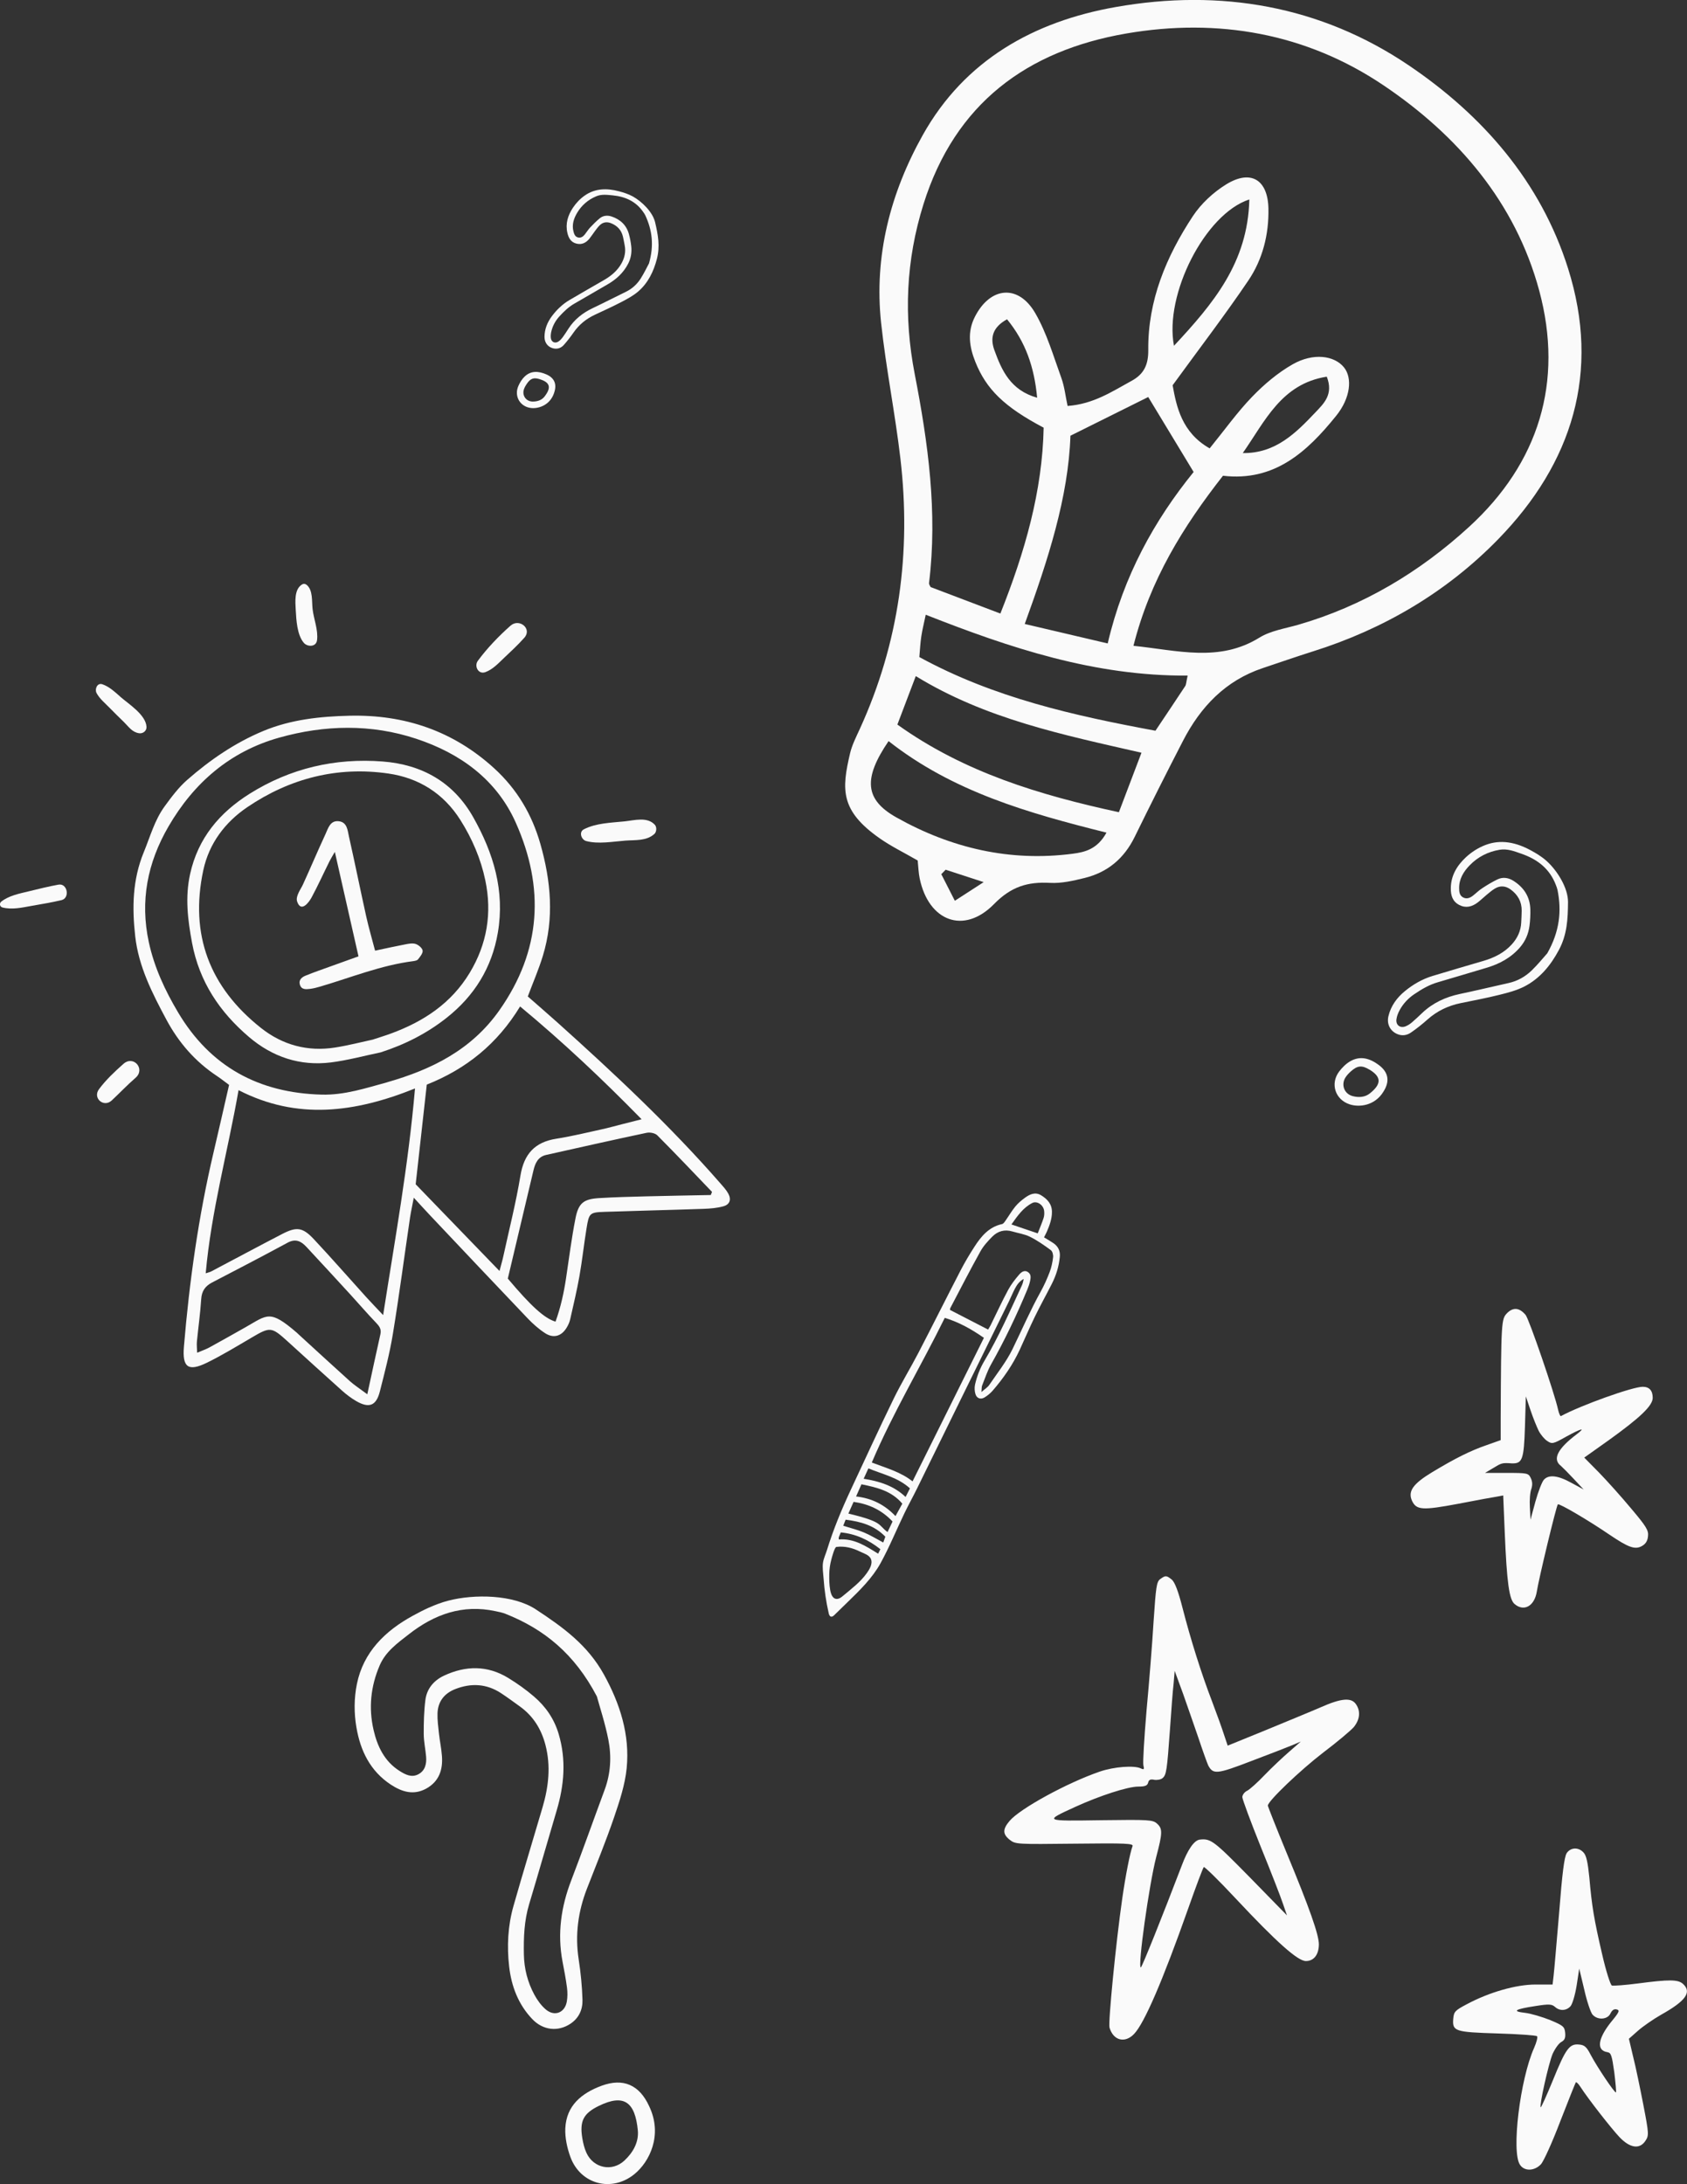 <?xml version="1.0" encoding="UTF-8"?>
<svg id="Layer_2" data-name="Layer 2" xmlns="http://www.w3.org/2000/svg" viewBox="0 0 427.19 552.97">
  <rect x="0" y="0" width="427.19" height="552.97" fill="#333333" stroke="none"/>
  <defs>
    <style>
      .cls-1, .cls-2 {
        fill: #fafafa;
      }

      .cls-2 {
        fill-rule: evenodd;
      }
    </style>
  </defs>
  <g id="Layer_1-2" data-name="Layer 1">
    <path class="cls-1" d="M264.38,313.28c.89.55,1.66.98,2.39,1.48,1.2.83,1.74,1.98,1.6,3.45-.22,2.42-.93,4.69-2.02,6.84-1.41,2.78-2.93,5.5-4.29,8.3-1.34,2.75-2.54,5.57-3.82,8.35-1.77,3.82-4.14,7.24-6.89,10.41-.57.66-1.29,1.24-2.04,1.7-.96.58-1.96.25-2.29-.81-.24-.75-.29-1.66-.12-2.43.48-2.12,1.26-4.14,2.38-6.03,3.61-6.09,6.46-12.57,9.43-18.98.25-.54.42-1.11.5-1.75-1.05.57-1.7,1.48-2.22,2.48-.54,1.03-.98,2.12-1.49,3.17-4.17,8.49-8.35,16.98-12.52,25.47-3.58,7.29-7.15,14.6-10.74,21.89-1.03,2.1-2.17,4.14-3.19,6.25-2.04,4.21-3.83,8.64-6.09,12.73-2.09,3.77-5.22,6.82-8.29,9.8-1.13,1.1-2.27,2.21-3.4,3.31-.23.22-.51.46-.83.4-.36-.08-.51-.5-.59-.85-.65-2.86-1.09-5.78-1.29-8.71-.09-1.32-.37-2.91-.14-4.22.18-1.04.7-2.13,1.01-3.15,1.6-5.18,3.68-10.19,5.97-15.1,3.61-7.71,7.15-15.46,10.88-23.11,1.92-3.95,4.23-7.71,6.26-11.61,3.62-6.97,7.12-13.99,10.73-20.96,1.05-2.02,2.22-3.99,3.46-5.91,1.71-2.66,3.68-5.05,7.03-5.78.34-.07.64-.55.88-.89.83-1.18,1.56-2.45,2.47-3.56.7-.85,1.57-1.58,2.47-2.23,1.21-.87,2.56-1.5,4.03-.62,1.59.96,2.78,2.23,2.77,4.26,0,1.77-.61,3.38-1.29,4.97-.2.46-.45.9-.71,1.42ZM239.24,333.66c-6.03,12.27-13.09,23.94-18.48,36.63,3.55,1.37,7.23,2.33,10.32,4.77,6.06-12.18,12.04-24.22,18.07-36.34-3.11-2.16-6.22-3.93-9.91-5.06ZM250.21,336.62c.18-.3.42-.66.62-1.05,1.48-2.99,2.87-6.03,4.45-8.97.75-1.4,1.76-2.69,2.8-3.9.81-.95,1.56-1.06,2.19-.65.88.56.75,1.44.58,2.25-.16.76-.42,1.5-.72,2.22-2.69,6.48-5.71,12.8-9.16,18.91-.95,1.68-1.55,3.56-2.27,5.36-.15.37-.09.81-.17,1.65.87-.78,1.57-1.19,1.98-1.8,2.03-2.99,4.32-5.86,5.89-9.08,2.36-4.85,4.5-9.8,7.12-14.52.89-1.6,1.64-3.29,2.29-5,.45-1.18.71-2.46.86-3.72.07-.58-.15-1.48-.56-1.79-1.69-1.25-3.43-2.47-5.3-3.4-1.37-.68-2.97-.9-4.46-1.34-1.96-.58-3.69-.09-5.07,1.3-1.13,1.14-2.25,2.36-3.02,3.75-2.62,4.71-5.08,9.51-7.59,14.29-.11.22-.1.5-.11.52,3.29,1.7,6.44,3.32,9.66,4.98ZM211.07,404.51c.26.23.6.36,1.03.3.54-.08.99-.44,1.42-.8,2.04-1.71,4.36-3.45,5.95-5.68.68-.96,1.57-2.35,1.08-3.59-.44-1.09-1.82-1.42-2.79-1.91-1.86-.93-3.89-1.44-5.97-1.17-.46.06-1.16,2.74-1.27,3.17-.33,1.22-.51,2.47-.53,3.73-.02,1.34,0,2.72.24,4.04.11.62.34,1.46.85,1.91ZM262.78,312.27c.52-1.35,1.07-2.61,1.49-3.91.18-.56.2-1.22.13-1.81-.19-1.49-1.81-2.57-2.98-1.98-2.34,1.19-3.76,3.27-5.3,5.44,2.29.78,4.32,1.47,6.66,2.26ZM216.77,378.88c4.04.46,7.24,2.09,9.99,4.97.63-1.14,1.16-2.1,1.73-3.14-2.75-3.28-6.48-4.11-10.35-4.91-.47,1.07-.87,1.97-1.36,3.08ZM226.02,385.23c-2.72-2.91-6-4.43-9.87-4.98-.46,1.04-.89,1.99-1.32,2.96,8.9,2.14,7.38,2.8,9.92,4.69.43-.91.85-1.79,1.26-2.66ZM230.42,376.83c-3.1-2.81-6.91-3.55-10.52-5.06-.41.91-.77,1.68-1.2,2.63,4.02.64,7.63,1.77,10.62,4.61.41-.82.73-1.44,1.1-2.18ZM213.53,386.3c1.92.61,3.65,1.02,5.26,1.7,1.65.69,3.19,1.65,4.87,2.54.19-.52.37-1.02.53-1.47-2.78-2.88-6.26-3.83-10.06-4.31-.23.58-.44,1.13-.6,1.54ZM222.93,392.23c-3.03-2.4-6.27-3.88-10.02-4.25-.21.51-.37.86-.5,1.22-.05.14,0,.31,0,.57,3.84-.32,6.85,1.67,9.95,3.6.2-.39.34-.67.58-1.14Z"/>
    <path class="cls-1" d="M232.37,217.86c-3.55-2.05-6.67-3.56-9.48-5.52-10.19-7.08-9.77-12.48-7.64-21.58.5-2.13,1.54-4.16,2.46-6.17,9.99-21.83,13.06-44.74,10.3-68.45-1.34-11.49-3.65-22.87-4.89-34.37-1.82-16.96,2.35-32.94,10.56-47.6,10.62-18.96,28.1-28.73,48.84-32.39,26.5-4.68,51.87-.34,74.25,14.79,18.69,12.64,33.39,29.44,40.31,51.42,8.27,26.23,1.08,49.26-17.69,68.52-13.06,13.4-28.99,22.78-46.97,28.43-4.23,1.33-8.41,2.8-12.62,4.2-9.46,3.15-15.77,9.79-20.22,18.4-4.17,8.07-8.25,16.19-12.25,24.35-2.67,5.45-6.85,8.97-12.68,10.4-2.85.7-5.85,1.4-8.73,1.24-5.66-.31-9.84.91-14.21,5.37-7.65,7.8-16.57,4.32-18.82-6.47-.3-1.44-.34-2.93-.51-4.57ZM287.04,163.51c11.16,1.15,21.68,4.23,31.87-2.07,2.85-1.76,6.48-2.3,9.8-3.25,16.45-4.75,30.84-13.39,43.29-24.79,17.67-16.17,24-36.71,17.77-59.82-6.02-22.31-20.6-39.29-39.4-51.96-19.59-13.21-41.98-17.13-65.15-13.14-25.18,4.33-43.37,17.73-51.36,43.18-4.47,14.25-5.06,28.46-2.23,43.04,3.39,17.45,5.82,35.02,3.63,52.88-.05.42.34.89.41,1.06,5.86,2.22,11.5,4.36,17.65,6.7,6.24-15.66,10.64-31.04,10.96-47.06-9.96-5.24-14.54-9.75-17.29-16.64-1.52-3.79-2.1-7.55-.13-11.42,3.88-7.65,11.02-8.35,15.31-.91,2.91,5.04,4.57,10.82,6.58,16.35.81,2.23,1.06,4.66,1.59,7.12,6.58-.48,11.3-3.68,16.23-6.37,3.13-1.71,4.24-4.1,4.2-7.81-.12-12.51,4.55-23.64,11.28-33.86,2.1-3.18,5.19-6.04,8.44-8.05,6.23-3.85,10.56-1.23,10.71,6.12.13,6.56-1.46,12.86-5.12,18.26-5.89,8.7-12.28,17.05-19.14,26.47.97,5.4,2.32,11.98,9.38,15.98,3.88-4.78,7.02-9.2,10.75-13.06,3.03-3.14,6.49-6.07,10.26-8.22,5.2-2.96,10.54-2.26,13,.77,2.16,2.67,1.69,7.73-1.99,12.28-7.31,9.06-15.58,16.7-28.65,15.16-10.05,12.83-18.44,26.3-22.67,43.07ZM302.26,119.51c-4.34-7.17-7.94-13.12-11.5-18.99-6.34,3.16-12.68,6.31-19.7,9.8-.52,15.54-5.65,31.37-11.57,47.66,7.4,1.74,13.95,3.27,21.01,4.93,3.99-17.12,11.86-31.21,21.75-43.4ZM227.24,183.45c16.94,12.12,36.03,17.85,56.09,22.19,1.98-5.23,3.77-9.93,5.72-15.06-19.91-4.55-39.46-8.55-57.15-19.4-1.65,4.35-3.02,7.95-4.66,12.27ZM300.74,171.05c-23.55.15-44.93-6.98-66.32-15.41-.45,2.15-.87,3.8-1.12,5.47-.25,1.64-.33,3.31-.5,5.25,18.84,10.3,39.13,14.82,59.79,18.65,2.66-3.98,5.12-7.63,7.54-11.31.24-.37.23-.91.61-2.65ZM225.01,187.64c-6.46,9.47-6.05,14.81,1.98,19.32,13.81,7.76,28.74,11.28,44.66,9.19,3.08-.4,6.22-1.14,8.54-5.34-19.83-4.95-38.9-10.36-55.19-23.18ZM316.36,50.5c-11.21,3.63-21.57,24.1-19.08,37.05,9.94-10.68,18.71-21.05,19.08-37.05ZM314.7,114.71c8.3.12,13.45-5.08,18.45-10.36,2.06-2.18,4.58-4.5,2.82-8.98-11.53,1.8-15.66,11.34-21.27,19.34ZM255.01,80.84c-3.82,2.09-4.28,4.84-3.22,7.78,1.87,5.16,4.09,10.18,10.84,12.08-.73-7.83-2.96-14.17-7.62-19.86ZM249.09,223.34c-4.39-1.43-7.01-2.29-9.63-3.14-.37.38-.73.75-1.1,1.13,1.05,2.05,2.09,4.11,3.43,6.73,2.52-1.63,4.22-2.73,7.3-4.72Z"/>
    <g>
      <path class="cls-1" d="M389.65,216.49c.75.48,1.47,1.01,2.12,1.62,2.59,2.38,5.31,6.7,5.29,10.27-.03,4.32-.23,8.27-2.33,12.18-2.06,3.85-4.78,7.18-8.71,9.2-1.95,1-4.16,1.58-6.31,2.11-3.24.81-6.53,1.43-9.8,2.1-3.18.65-5.99,1.98-8.43,4.15-1.32,1.18-2.72,2.29-4.18,3.3-1.04.72-2.26.92-3.5.38-1.78-.77-2.69-2.54-2.21-4.54.62-2.59,2.13-4.65,4.15-6.31,2.08-1.71,4.4-3.05,6.98-3.84,4.31-1.32,8.65-2.56,12.97-3.84,2.71-.8,5.17-2.02,7.12-4.15,1.44-1.58,2.3-3.4,2.4-5.55.05-1,.11-2,.12-3,.02-2.3-1-4.07-2.83-5.39-1.24-.89-2.59-1.02-3.92-.23-.76.45-1.44,1.04-2.12,1.6-.77.63-1.49,1.35-2.28,1.95-1.43,1.08-2.98,1.5-4.67.62-1.71-.89-2.15-2.45-2.13-4.22.03-3.23,1.56-5.75,3.84-7.87,1.41-1.3,3.04-2.35,4.83-3.05,3.99-1.57,7.89-.68,11.54,1.29.7.38,1.4.78,2.07,1.21ZM391.81,241.36c3.12-5.52,3.67-10.66,2.59-16.04-.09-.43-.26-.85-.42-1.27-1.57-4.12-4.7-6.51-8.73-7.9-1.78-.62-3.54-1.33-5.52-1-2.96.5-5.51,1.81-7.58,3.94-1.53,1.58-2.68,3.43-2.66,5.77,0,.92.09,1.85.98,2.34.88.49,1.74.17,2.49-.41.79-.61,1.5-1.34,2.34-1.88,1.25-.82,2.53-1.6,3.87-2.25,1.34-.65,2.74-.47,4,.31,2.68,1.67,4.26,4.05,4.35,7.26.03,1.39-.03,2.79-.21,4.17-.27,2.01-1.02,3.83-2.38,5.42-2.3,2.68-5.24,4.25-8.57,5.23-4.11,1.21-8.21,2.47-12.32,3.66-2.18.63-4.08,1.77-5.93,3.02-1.54,1.04-2.8,2.4-3.69,4.03-.39.72-.71,1.54-.81,2.34-.18,1.48,1.01,2.31,2.37,1.73.56-.23,1.09-.58,1.55-.97.89-.75,1.73-1.57,2.58-2.37,2.7-2.57,5.93-4.06,9.56-4.83,4.14-.87,8.25-1.86,12.38-2.78,2.24-.5,4.18-1.6,5.8-3.16,1.59-1.54,2.99-3.28,3.96-4.36Z"/>
      <path class="cls-1" d="M350.33,276.38c-2.21,3.61-6.14,4.01-8.54,3.23-3.68-1.18-5.01-5.24-2.68-8.32.76-1,1.71-1.96,2.78-2.58,2.6-1.52,5.06-.71,7.28.95,2.45,1.84,2.8,4.13,1.16,6.71ZM346.8,270.83c-1.94-1.18-3.07-1.08-4.78.47-.49.44-.96.94-1.31,1.49-1.19,1.87-.3,4.2,1.86,4.74,1.5.38,3.08.29,4.3-.69,2.91-2.32,3.05-4.13-.07-6.02Z"/>
    </g>
    <g>
      <path class="cls-1" d="M158.4,48.93c.63.22,1.25.48,1.83.8,2.31,1.28,5.05,3.95,5.66,6.55.74,3.15,1.28,6.06.45,9.28-.82,3.16-2.22,6.07-4.72,8.23-1.24,1.07-2.75,1.88-4.22,2.65-2.22,1.16-4.5,2.19-6.76,3.25-2.2,1.03-4.02,2.5-5.41,4.51-.76,1.09-1.58,2.15-2.46,3.14-.63.71-1.49,1.07-2.48.9-1.43-.25-2.41-1.37-2.41-2.92,0-1.99.73-3.76,1.91-5.32,1.21-1.61,2.67-3,4.41-4.03,2.91-1.72,5.84-3.38,8.77-5.08,1.83-1.06,3.41-2.38,4.45-4.28.77-1.41,1.07-2.88.77-4.46-.14-.74-.27-1.48-.44-2.21-.39-1.68-1.44-2.79-3.01-3.42-1.06-.43-2.07-.29-2.89.53-.47.46-.86,1.01-1.26,1.54-.45.6-.85,1.24-1.32,1.82-.85,1.04-1.91,1.62-3.3,1.27-1.4-.35-1.99-1.41-2.29-2.7-.55-2.36.12-4.46,1.41-6.4.8-1.19,1.8-2.25,2.98-3.07,2.63-1.85,5.63-1.88,8.63-1.09.58.15,1.16.32,1.72.52ZM164.35,66.66c1.3-4.57.79-8.41-.94-12.13-.14-.3-.34-.57-.53-.85-1.86-2.72-4.57-3.91-7.74-4.22-1.41-.13-2.81-.34-4.19.25-2.07.88-3.69,2.29-4.82,4.2-.84,1.42-1.35,2.97-.92,4.67.17.67.39,1.33,1.12,1.53.73.2,1.3-.18,1.74-.73.47-.58.86-1.24,1.37-1.78.76-.81,1.56-1.61,2.42-2.32.86-.71,1.92-.82,2.97-.48,2.24.74,3.82,2.2,4.44,4.52.27,1,.47,2.04.58,3.07.16,1.51-.07,2.97-.78,4.36-1.21,2.36-3.06,4.02-5.32,5.31-2.78,1.6-5.54,3.24-8.33,4.83-1.47.84-2.66,2.01-3.79,3.24-.94,1.03-1.61,2.24-1.97,3.58-.16.59-.25,1.24-.18,1.85.13,1.11,1.14,1.5,2.03.84.36-.27.69-.61.96-.98.52-.71.99-1.45,1.46-2.18,1.51-2.35,3.6-4,6.11-5.2,2.86-1.36,5.68-2.81,8.53-4.2,1.54-.76,2.76-1.9,3.67-3.32.89-1.4,1.6-2.91,2.12-3.87Z"/>
      <path class="cls-1" d="M140.32,99.46c-.98,3.02-3.77,4-5.65,3.86-2.89-.21-4.57-2.93-3.41-5.59.37-.86.9-1.72,1.57-2.37,1.62-1.57,3.56-1.41,5.47-.59,2.11.9,2.77,2.51,2.02,4.68ZM136.77,96.03c-1.62-.52-2.43-.25-3.4,1.19-.28.41-.53.85-.69,1.32-.54,1.57.52,3.11,2.19,3.13,1.16.01,2.29-.33,3.01-1.26,1.71-2.2,1.49-3.55-1.11-4.37Z"/>
    </g>
    <g>
      <path class="cls-1" d="M108.69,407c1.57-.7,3.17-1.31,4.84-1.74,6.57-1.7,16.4-1.57,22.14,2.2,6.96,4.57,13.12,9.03,17.26,16.51,4.06,7.35,6.6,15.24,5.76,23.71-.42,4.2-1.8,8.37-3.18,12.41-2.08,6.08-4.52,12.05-6.86,18.04-2.27,5.82-3.07,11.77-2.11,17.98.52,3.37.86,6.8.96,10.21.07,2.43-.88,4.62-3.05,6.06-3.12,2.07-6.92,1.7-9.66-1.17-3.53-3.7-5.29-8.3-5.86-13.31-.59-5.15-.33-10.31,1.09-15.31,2.37-8.35,4.92-16.65,7.36-24.98,1.54-5.22,2.14-10.48.73-15.86-1.05-3.99-3.09-7.27-6.45-9.69-1.57-1.13-3.12-2.28-4.73-3.34-3.69-2.44-7.62-2.65-11.67-1.06-2.74,1.08-4.36,3.13-4.47,6.1-.06,1.7.18,3.41.36,5.11.21,1.92.62,3.81.76,5.73.26,3.44-.7,6.39-3.9,8.2-3.23,1.82-6.21.9-9.06-.97-5.19-3.43-7.68-8.54-8.69-14.45-.63-3.64-.62-7.38.11-11,1.64-8.1,7.16-13.47,14.17-17.3,1.35-.74,2.72-1.45,4.12-2.08ZM151.16,429.54c-5.66-10.82-13.4-17.09-23.22-20.97-.79-.31-1.65-.47-2.49-.65-8.29-1.78-15.44.78-21.91,5.84-2.86,2.24-5.86,4.34-7.39,7.88-2.29,5.31-2.84,10.8-1.55,16.37.95,4.13,2.74,7.92,6.54,10.34,1.49.95,3.08,1.79,4.81.86,1.71-.91,2.1-2.64,1.95-4.45-.16-1.92-.59-3.83-.6-5.75-.01-2.87.06-5.77.42-8.61.36-2.84,2.12-4.93,4.69-6.14,5.5-2.58,11.01-2.66,16.29.57,2.28,1.4,4.49,2.96,6.51,4.7,2.97,2.54,5.13,5.66,6.27,9.52,1.93,6.53,1.39,12.92-.51,19.32-2.35,7.91-4.6,15.85-6.98,23.75-1.26,4.18-1.41,8.45-1.33,12.74.07,3.59.95,7.03,2.66,10.18.75,1.38,1.74,2.76,2.93,3.76,2.2,1.83,4.78.79,5.28-2.02.2-1.14.2-2.36.05-3.52-.29-2.23-.72-4.44-1.14-6.65-1.33-7.06-.36-13.84,2.2-20.5,2.92-7.61,5.63-15.29,8.46-22.93,1.54-4.15,1.79-8.44.96-12.68-.82-4.18-2.17-8.26-2.91-10.97Z"/>
      <path class="cls-1" d="M164.38,533.25c3.52,7.35.05,14.12-3.71,17.19-5.76,4.71-13.72,2.62-16.25-4.38-.82-2.27-1.37-4.81-1.27-7.19.26-5.79,4.15-8.92,9.16-10.78,5.53-2.05,9.61-.21,12.07,5.16ZM151.7,533.15c-3.94,1.91-4.97,3.83-4.24,8.23.21,1.25.51,2.53,1.04,3.68,1.78,3.89,6.48,4.88,9.62,1.96,2.18-2.03,3.69-4.68,3.39-7.68-.7-7.13-3.49-9.26-9.81-6.19Z"/>
    </g>
    <g>
      <path class="cls-1" d="M133.64,252.28c2.47,2.17,5.03,4.37,7.54,6.62,14.36,12.9,28.46,26.08,41.18,40.64.74.85,1.53,1.69,2.06,2.66.81,1.5.39,2.76-1.22,3.21-1.6.45-3.33.59-5,.65-8.34.29-16.68.48-25.02.76-3.87.13-4.02.27-4.66,4.22-.66,4.01-1.08,8.06-1.79,12.06-.65,3.66-1.52,7.29-2.34,10.91-.17.76-.51,1.51-.92,2.17-1.32,2.16-3.35,2.74-5.48,1.33-1.59-1.04-3.05-2.34-4.37-3.72-8.26-8.65-16.46-17.36-24.68-26.05-1.23-1.3-2.43-2.63-4.16-4.5-.39,2.08-.73,3.56-.95,5.05-1.45,9.83-2.74,19.68-4.35,29.48-.8,4.89-2.07,9.71-3.29,14.53-.92,3.63-2.73,4.32-5.99,2.43-1.26-.73-2.45-1.63-3.54-2.6-4.55-4.06-9.04-8.17-13.56-12.27-.08-.08-.16-.15-.25-.23-4.16-3.76-4.41-3.75-9.27-.89-3.7,2.17-7.37,4.41-11.21,6.29-4.69,2.29-6.23,1.18-5.8-4.03,1.38-16.56,3.69-32.97,7.49-49.16,1.34-5.7,2.63-11.41,3.95-17.16-1.14-.84-2.11-1.61-3.13-2.29-5.48-3.64-9.64-8.44-12.74-14.22-3.58-6.69-7.04-13.43-7.9-21.11-.81-7.23-.71-14.3,2.17-21.3,1.63-3.96,2.74-8.13,5.3-11.63,1.72-2.36,3.51-4.76,5.69-6.67,5.79-5.07,12.14-9.42,19.28-12.39,6.98-2.91,14.44-3.69,21.89-3.86,13.87-.31,26.2,3.83,36.6,13.34,5.77,5.28,9.54,11.67,11.66,19.1,2.68,9.39,3.54,18.87.63,28.37-1.05,3.44-2.5,6.76-3.81,10.27ZM98.04,274.01c11.3-3.23,21.36-8.19,28.43-18.24,10.64-15.13,11.46-31.08,4.13-47.5-4.87-10.91-14.07-17.54-25.18-21.22-11.45-3.8-23.22-3.52-34.72-.29-12.41,3.48-21.59,11.39-28.04,22.5-5.31,9.15-7.24,18.82-4.97,29.31,1.39,6.4,4.1,12.19,7.39,17.73,8.18,13.78,20.47,20.43,36.39,20.84,5.78.15,11.12-1.64,16.57-3.12ZM105.09,275.58c-15.22,6.13-29.88,8.04-44.68.43-2.74,15.6-6.91,30.59-8.32,46.37.59-.2,1.02-.28,1.39-.47,5.99-3.15,11.94-6.36,17.95-9.47,3.69-1.91,5.21-1.73,8.07,1.33,4.47,4.77,8.77,9.7,13.16,14.55,1.27,1.4,2.59,2.76,4.36,4.64,2.99-19.22,6.37-37.7,8.07-57.38ZM126.48,321.81c.44-1.69.74-2.66.95-3.64,1.49-6.84,3.22-13.63,4.36-20.53.9-5.45,3.61-8.47,9.07-9.33,3.9-.61,7.74-1.56,11.6-2.4,1.65-.36,3.28-.83,4.92-1.24,1.56-.4,3.11-.79,5.09-1.29-9.95-10.17-19.91-19.55-30.77-28.56-5.76,9.48-13.64,15.82-23.63,19.79-.97,8.72-1.93,17.33-2.81,25.23,7.18,7.43,13.97,14.45,21.23,21.96ZM179.99,302.56c.1-.26.21-.53.31-.79-4.6-4.79-9.16-9.61-13.85-14.32-.57-.57-1.87-.82-2.71-.64-8.49,1.8-16.96,3.7-25.43,5.6-2.07.46-2.8,2.1-3.23,3.94-2.16,9.09-4.31,18.18-6.49,27.37,5.85,6.94,9.25,10.06,12.08,10.9,1.3-3.59,2.12-7.3,2.68-11.08.75-5.02,1.39-10.06,2.37-15.04.76-3.92,2.08-4.92,5.99-5.16,3.94-.24,7.88-.34,11.83-.44,5.48-.14,10.97-.23,16.46-.34ZM93.01,353.02c1.21-5.57,2.23-10.41,3.32-15.23.3-1.31-.31-2.06-1.14-2.93-2.18-2.27-4.23-4.66-6.35-6.98-3.73-4.07-7.47-8.13-11.23-12.17-1.31-1.41-2.71-2.2-4.76-1.09-6.34,3.43-12.73,6.76-19.13,10.08-1.75.91-2.64,2.16-2.77,4.21-.23,3.6-.74,7.17-1.09,10.76-.08.83.03,1.67.06,2.82,1.25-.53,2.2-.85,3.07-1.32,3.06-1.67,6.1-3.4,9.14-5.11,5.58-3.15,6.12-4.6,13.02,1.35.17.15.33.31.49.46,4.33,3.95,8.63,7.93,12.99,11.85,1.15,1.03,2.48,1.87,4.38,3.29Z"/>
      <path class="cls-1" d="M96.37,266.45c-4.19.87-8.35,2.01-12.58,2.54-7.81.97-14.79-1.37-20.74-6.44-7.42-6.32-12.58-13.99-14.42-23.84-1.09-5.85-1.79-11.53-.49-17.42,2-9.09,7.47-15.56,15.1-20.34,10.28-6.44,21.62-9.08,33.67-8.15,9.94.77,17.91,5.22,22.93,14.12,5.12,9.07,8.03,18.63,6.23,29.2-1.51,8.88-5.94,16-12.93,21.54-5.01,3.97-10.63,6.82-16.77,8.79ZM94.49,263.18c1.67-.56,3.08-.98,4.46-1.49,8.27-3.03,15.3-7.63,19.98-15.37,4.42-7.32,5.7-15.18,3.96-23.45-1.14-5.44-3.33-10.55-6.32-15.27-4.25-6.73-10.53-10.64-18.2-11.75-12.94-1.88-24.96,1.21-35.73,8.5-5.64,3.82-9.71,9.18-11.17,16.02-3.47,16.3,1.63,29.6,14.6,39.88,5.47,4.34,11.82,6.06,18.77,4.97,3.34-.52,6.62-1.38,9.65-2.03Z"/>
      <path class="cls-1" d="M94.97,240.7c2.62-.56,5.13-1.12,7.65-1.6.87-.17,1.86-.36,2.65-.1.73.25,1.66,1.03,1.75,1.68.09.68-.64,1.54-1.16,2.21-.23.3-.81.4-1.24.46-8.13,1.04-15.7,4.13-23.48,6.42-.86.25-1.75.5-2.64.6-1,.12-2.15.24-2.55-1.03-.39-1.24.48-1.94,1.45-2.33,2.09-.85,4.23-1.58,6.35-2.35,2.31-.84,4.62-1.66,7.03-2.53-2.01-8.85-3.94-17.37-5.99-26.44-.63,1.1-1.03,1.72-1.35,2.37-1.52,3.05-2.93,6.18-4.55,9.18-.69,1.27-2.67,3.91-3.65,1-.45-1.33.95-3.14,1.47-4.29,1.94-4.23,3.74-8.52,5.7-12.74.68-1.46,1.17-3.52,3.35-3.29,2.17.22,2.26,2.33,2.61,3.9,1.51,6.71,2.87,13.46,4.36,20.18.63,2.85,1.46,5.65,2.25,8.69Z"/>
      <path class="cls-1" d="M14.85,223.97c-2.54.46-5.06,1.09-7.57,1.7-2.41.59-4.94,1.05-6.94,2.59-.56.43-.43,1.32.29,1.5,2.44.61,4.91.03,7.34-.4,2.54-.45,5.1-.87,7.61-1.46,2.18-.52,1.5-4.33-.74-3.92Z"/>
      <path class="cls-1" d="M30.45,176.38c-1.38-1.2-2.77-2.53-4.52-3.13-1.32-.46-1.99,1.24-1.49,2.2.79,1.5,2.26,2.66,3.42,3.87,1.15,1.2,2.36,2.34,3.54,3.51,1.21,1.2,2.03,2.52,3.78,2.81,1,.17,1.99-.58,1.92-1.64-.2-3.06-4.5-5.73-6.66-7.61Z"/>
      <path class="cls-1" d="M77.6,148.04c-.33-.26-.75-.29-1.11-.07-2.03,1.24-1.71,4.41-1.6,6.5.14,2.54.34,6.29,2.04,8.28.92,1.08,3.12,1.1,3.35-.65.34-2.57-.82-5.28-1.12-7.86-.24-1.99.15-4.84-1.56-6.21Z"/>
      <path class="cls-1" d="M129.3,158.39c-2.99,2.65-5.93,5.7-8.3,8.92-.98,1.33.11,3.52,1.9,2.87,1.89-.7,3.26-2.2,4.69-3.56,1.76-1.67,3.58-3.34,5.19-5.16,2.04-2.3-1.31-4.99-3.48-3.06Z"/>
      <path class="cls-1" d="M165.88,208.89c-1.92-2.19-5.23-1.19-7.74-.93-3.4.35-7.19.42-10.28,2-1.36.69-.65,2.65.57,2.98,3.13.83,6.75.13,9.95-.11,2.55-.19,5.33.13,7.34-1.7.53-.48.63-1.68.15-2.24Z"/>
      <path class="cls-1" d="M31.25,269.36c-2.22,1.97-4.42,4.03-6.19,6.42-1.66,2.24,1.21,4.73,3.23,2.84,2.03-1.9,3.94-3.92,6.04-5.74,2.55-2.21-.51-5.8-3.08-3.52Z"/>
    </g>
    <g>
      <path class="cls-2" d="M381.63,332.47c-1.45,1.45-1.51,2.15-1.62,26.87v5.28l-3.5,1.24c-4.2,1.45-7.97,3.34-13.79,6.84-4.9,2.96-6.25,4.85-5.17,7.27,1.13,2.37,2.59,2.48,11.79.75,4.69-.92,9.16-1.72,9.91-1.83l1.4-.27.38,9.21c.54,12.93,1.13,17.18,2.53,18.31,2.37,1.99,5.01.48,5.6-3.18.43-2.96,4.95-21.76,5.33-22.08.32-.32,7.81,4.09,13.03,7.65,4.85,3.29,6.52,3.88,8.24,2.91.97-.54,1.45-1.29,1.56-2.53.16-1.45-.43-2.42-4.25-6.95-2.42-2.91-6.09-7-8.13-9.1l-3.77-3.82,6.14-4.36c8.02-5.76,11.2-8.78,11.2-10.77,0-1.83-.86-2.8-2.53-2.8-2.59,0-15.67,4.69-20.73,7.43-.16.05-.48-.65-.7-1.62-.86-4.04-7.38-23.05-8.24-24.02-1.56-1.83-3.12-1.99-4.69-.43ZM389.66,362.31c.48.92,1.45,2.1,2.15,2.53,1.18.81,1.51.75,4.74-1.08,3.93-2.15,5.06-2.42,2.8-.7-4.95,3.72-6.3,6.41-4.09,8.08.48.43,1.99,1.94,3.34,3.39l2.42,2.59-3.07-1.67c-3.5-1.94-5.76-2.15-7-.81-.48.54-1.45,3.02-2.15,5.55l-1.24,4.58-.16-3.18c-.11-1.72.05-3.82.38-4.63.32-1.02.27-1.89-.16-2.75-.59-1.24-.86-1.29-6.09-1.29h-5.49l1.99-1.18c2.21-1.35,2.32-1.4,4.74-1.24,2.75.11,3.12-.92,3.39-9.37l.22-7.59,1.18,3.5c.65,1.94,1.62,4.31,2.1,5.28Z"/>
      <path class="cls-2" d="M293.79,399.8c-.92.7-1.08,1.94-1.67,10.66-.32,5.44-1.13,15.56-1.78,22.51-.59,6.95-.97,13.25-.81,13.95.27,1.08.16,1.18-.65.81-1.67-.81-6.79-.43-10.39.81-8.29,2.85-20.2,9.37-22.84,12.49-1.78,2.1-1.78,3.34.05,4.79,1.45,1.13,1.83,1.13,16.43.97,13.14-.16,14.97-.05,14.65.65-.65,1.72-1.78,7.54-2.59,13.19-1.62,11.2-3.61,31.56-3.23,32.74.97,3.29,3.93,4.04,6.25,1.56,2.59-2.75,7.16-13.3,13.63-31.61,1.99-5.65,3.77-10.39,3.99-10.61.16-.16,3.82,3.39,8.13,8.02,10.29,10.99,15.67,15.78,17.72,15.78s3.29-1.67,3.29-4.25c0-2.42-2.37-9.16-8.13-23.05-2.64-6.41-4.79-11.85-4.79-12.06,0-1.13,8.24-8.99,14-13.41,3.5-2.64,6.95-5.55,7.76-6.46,1.56-1.94,1.78-4.04.54-5.82-1.18-1.72-3.72-1.51-8.94.81-2.48,1.08-8.78,3.66-14,5.82l-9.53,3.88-.92-2.75c-.48-1.51-1.83-5.28-3.02-8.4-2.75-7.16-5.44-15.73-7.49-23.7-1.08-4.25-1.94-6.46-2.69-7.16-1.4-1.13-1.62-1.13-2.96-.16ZM303.6,440.4c1.02,3.07,2.1,6.03,2.37,6.62,1.24,2.26,2.15,2.21,10.83-1.13,4.58-1.72,9.26-3.55,10.45-4.04l2.15-.92-2.96,2.59c-1.62,1.4-4.42,4.04-6.19,5.87-1.78,1.88-3.77,3.66-4.42,3.99-.7.32-1.24,1.08-1.24,1.62s2.1,6.19,4.63,12.49c2.59,6.36,5.12,12.87,5.65,14.49l1.02,2.96-9.37-9.59c-9.16-9.32-9.91-9.91-12.71-9.59-1.4.16-3.07,2.53-4.58,6.62-4.79,12.55-10.07,25.74-10.34,25.74-.86,0,2.1-21,3.88-27.9,1.62-6.14,1.67-7.22.22-8.51-1.08-.97-1.99-1.02-14.16-.86-14.6.22-14.49.27-6.52-3.39,6.25-2.85,13.3-5.12,15.89-5.12,1.72,0,2.32-.22,2.53-.97.16-.75.59-.97,1.56-.75.7.11,1.67-.05,2.1-.43.97-.81,1.13-1.94,1.88-12.39.32-4.58.7-9.8.92-11.58l.27-3.18,2.15,5.87c1.13,3.29,2.96,8.4,3.99,11.47Z"/>
      <path class="cls-2" d="M396.71,469.22c-.59.92-1.13,5.17-1.89,14.97-.65,7.54-1.24,14.7-1.4,15.94l-.27,2.32h-4.31c-4.9,0-11.74,1.94-17.45,5.01-2.96,1.56-3.23,1.88-3.39,3.66-.27,3.18.43,3.39,11.26,3.72,5.28.16,9.75.48,9.96.7s-.11,1.51-.75,2.96c-3.55,7.92-5.82,26.44-3.55,29.62,1.13,1.67,3.66,1.56,5.28-.16.7-.75,2.91-5.65,4.9-10.88,2.05-5.28,3.82-9.69,3.93-9.86.11-.16.65.32,1.13,1.08,2.05,3.18,7.92,10.66,9.91,12.76,2.69,2.85,5.17,3.18,6.62.92.86-1.29.86-1.78-.54-8.99-.81-4.2-1.94-9.69-2.59-12.23l-1.08-4.58,2.32-2.05c1.29-1.13,3.88-2.91,5.76-3.99,6.36-3.55,7.92-5.76,5.6-7.86-1.24-1.13-3.55-1.13-11.31-.11-3.29.43-6.3.65-6.68.54-.38-.16-1.51-3.72-2.48-7.97-2.05-8.83-2.59-12.06-3.23-19.39-.38-3.77-.75-5.55-1.45-6.3-1.29-1.45-3.29-1.35-4.31.16ZM403.29,510.09c1.29,1.45,3.82,1.24,4.52-.32.43-.86.92-1.18,1.56-1.02.86.22.7.65-1.4,3.18-3.39,4.25-3.77,7.22-.92,7.65.92.16,1.13.86,1.72,5.06.32,2.69.54,4.95.43,5.12-.27.27-4.69-6.3-6.41-9.53-1.02-1.99-1.56-2.48-2.96-2.59-2.42-.22-3.34,1.02-6.62,9.1-1.56,3.82-2.96,6.89-3.07,6.79-.38-.43,1.99-11.04,3.02-13.52.59-1.29,1.56-2.69,2.21-3.02.86-.48,1.08-1.02.97-2.32-.16-1.56-.48-1.83-3.82-3.23-2.05-.81-4.9-1.67-6.41-1.83-3.34-.38-2.53-.92,2.75-1.72,3.39-.54,4.09-.48,4.9.22,1.18,1.08,2.85,1.02,3.93-.16.48-.54,1.18-2.91,1.56-5.28l.65-4.25,1.29,5.39c.65,2.91,1.62,5.76,2.1,6.3Z"/>
    </g>
  </g>
</svg>